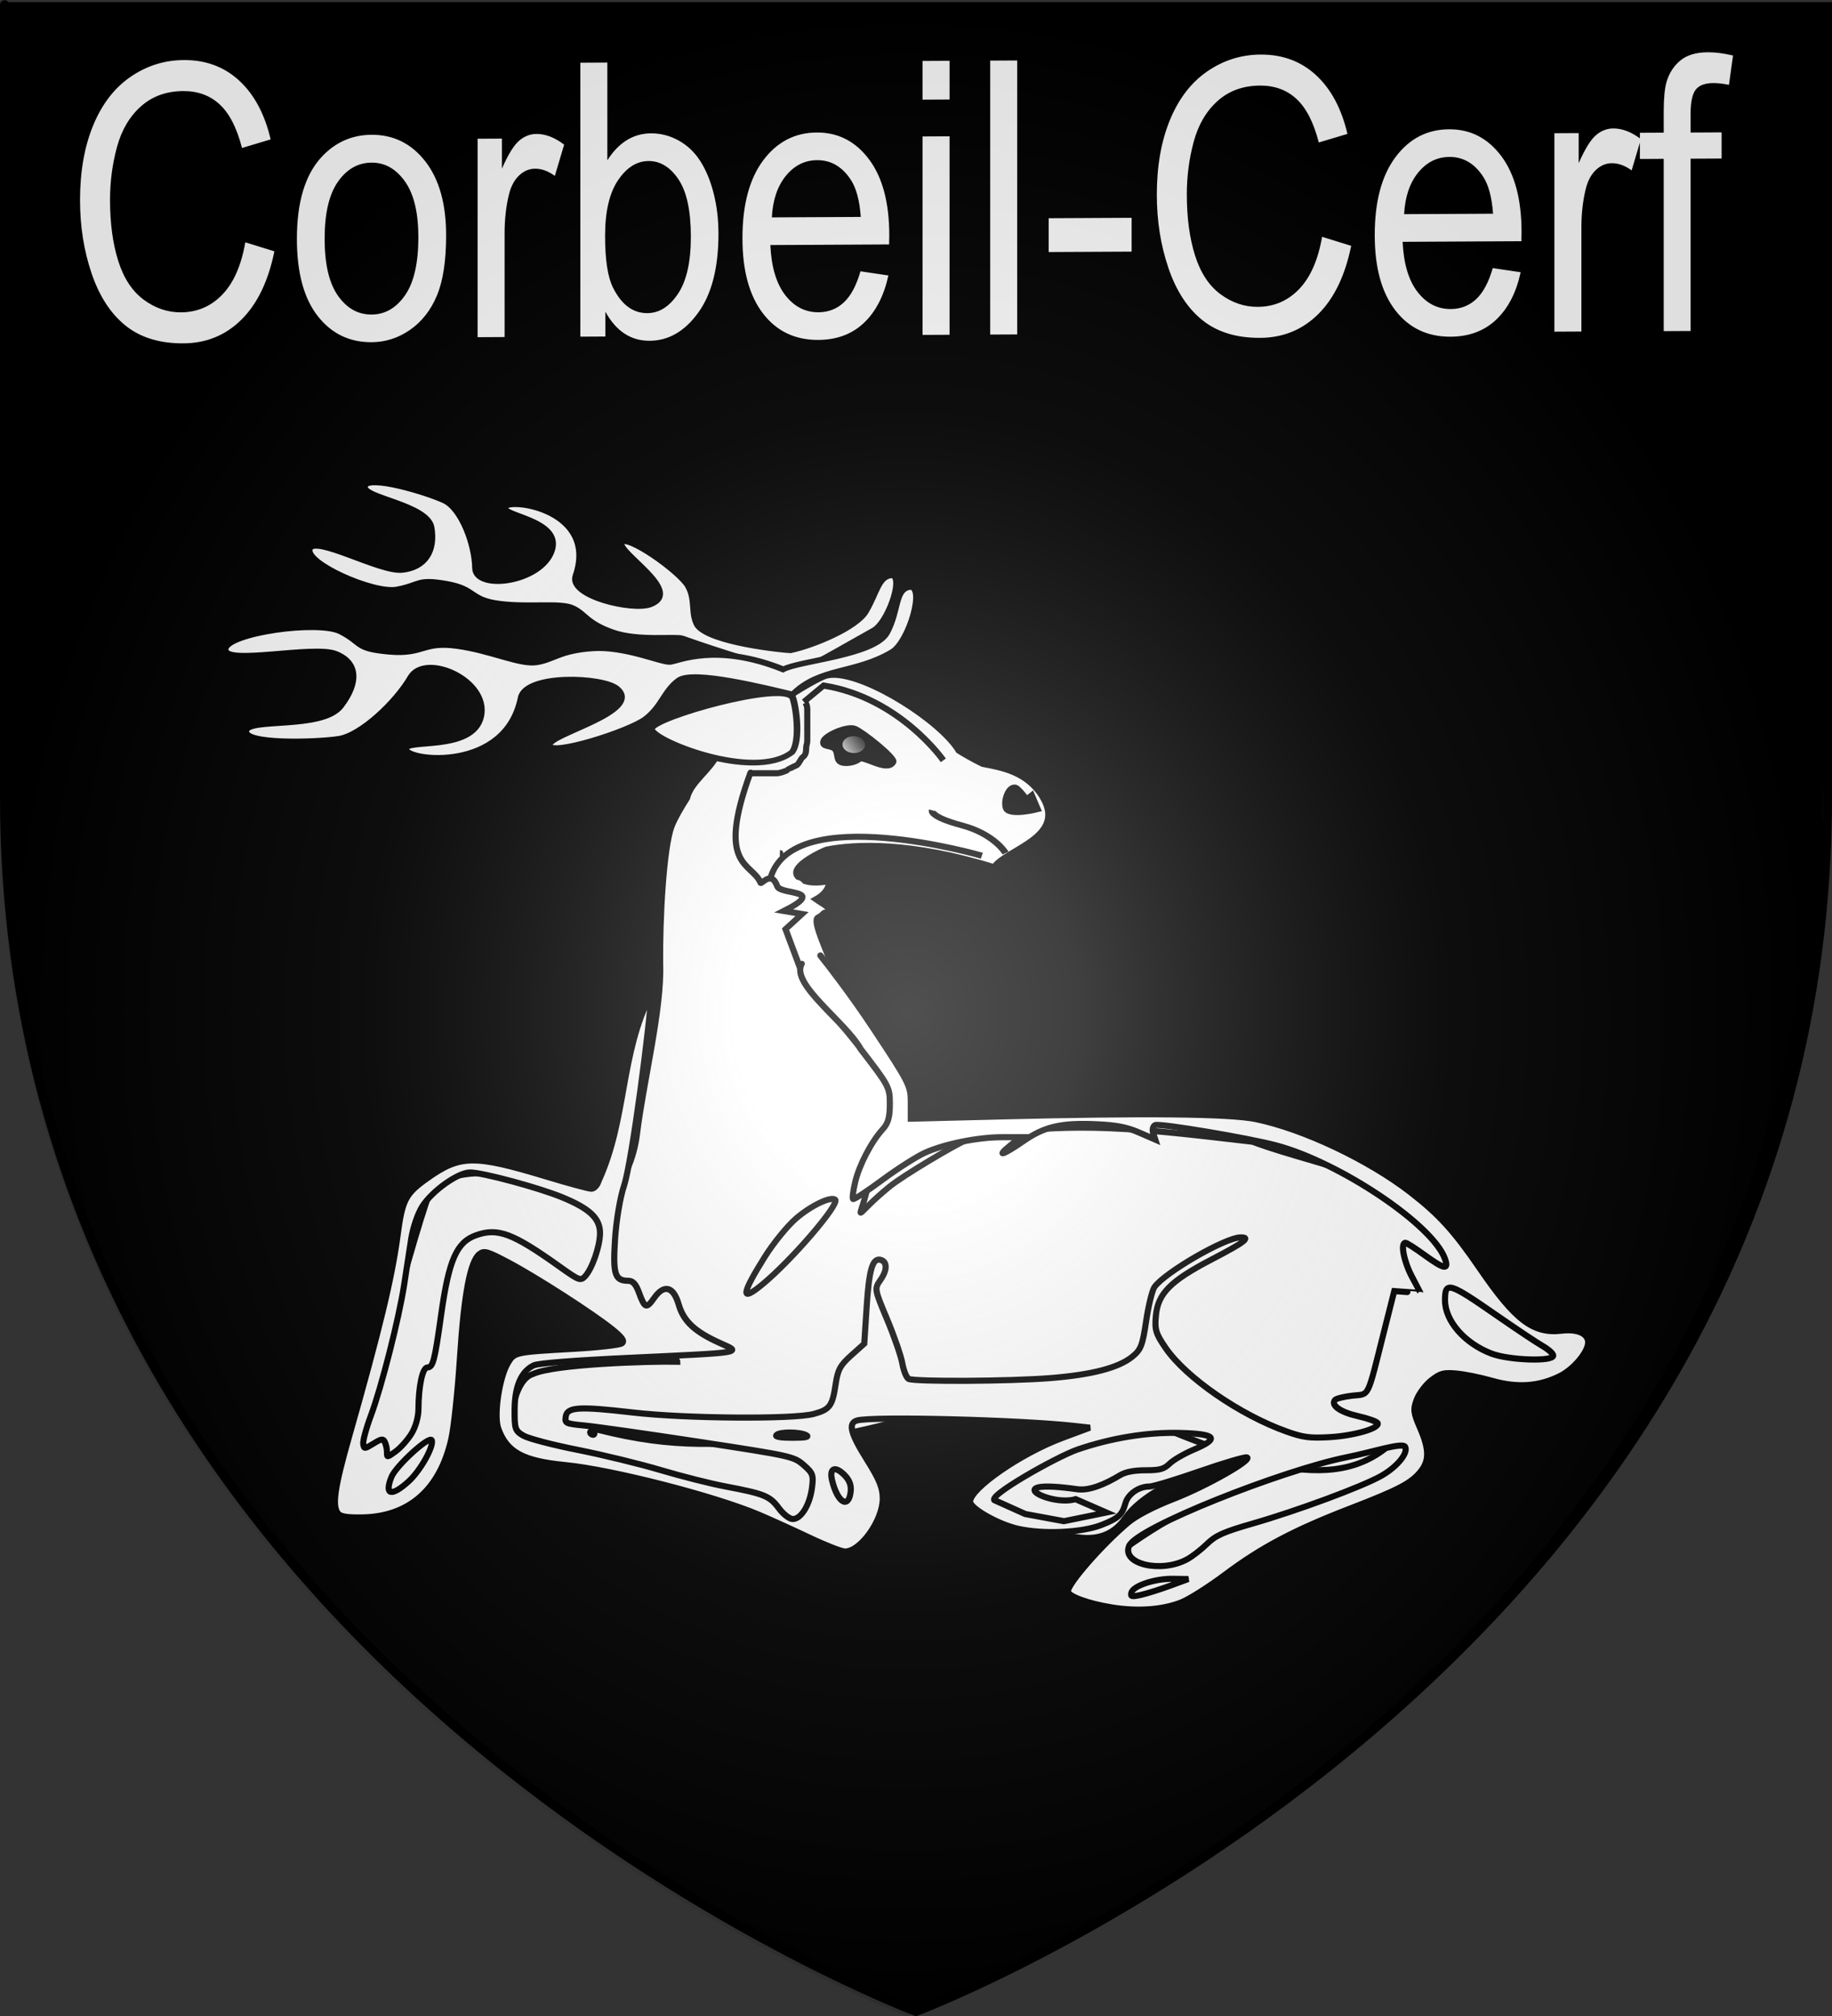 <?xml version="1.0" encoding="UTF-8" standalone="no"?>
<svg
   xmlns:dc="http://purl.org/dc/elements/1.1/"
   xmlns:cc="http://creativecommons.org/ns#"
   xmlns:rdf="http://www.w3.org/1999/02/22-rdf-syntax-ns#"
   xmlns:svg="http://www.w3.org/2000/svg"
   xmlns="http://www.w3.org/2000/svg"
   xmlns:xlink="http://www.w3.org/1999/xlink"
   xmlns:sodipodi="http://sodipodi.sourceforge.net/DTD/sodipodi-0.dtd"
   xmlns:inkscape="http://www.inkscape.org/namespaces/inkscape"
   height="660"
   width="600"
   version="1.0"
   id="svg2"
   sodipodi:version="0.32"
   inkscape:version="0.46"
   sodipodi:docname="Blason_corbeil_cerf.svg"
   sodipodi:docbase="D:\Mes documents\Renaud-Notre Lapin"
   inkscape:export-filename="/Users/olivier/Desktop/Blason Rouge/Blason_Vide_3D.png"
   inkscape:export-xdpi="144"
   inkscape:export-ydpi="144"
   inkscape:output_extension="org.inkscape.output.svg.inkscape">
  <rect width="100%" height="100%" fill="#333333" stroke="none"/>
  <sodipodi:namedview
     inkscape:window-height="712"
     inkscape:window-width="1024"
     inkscape:pageshadow="2"
     inkscape:pageopacity="0.0"
     guidetolerance="10.0"
     gridtolerance="10.0"
     objecttolerance="10.0"
     borderopacity="1.0"
     bordercolor="#666666"
     pagecolor="#ffffff"
     id="base"
     showgrid="false"
     height="660px"
     inkscape:zoom="0.76818149"
     inkscape:cx="300"
     inkscape:cy="329.99986"
     inkscape:window-x="0"
     inkscape:window-y="22"
     inkscape:current-layer="layer4"
     showguides="true"
     inkscape:guide-bbox="true" />
  <desc
     id="desc4">Flag of Canton of Valais (Wallis)</desc>
  <defs
     id="defs6">
    <linearGradient
       id="linearGradient1449">
      <stop
         id="stop1451"
         offset="0"
         style="stop-color:#ffffff;stop-opacity:1;" />
      <stop
         id="stop1453"
         offset="1"
         style="stop-color:#c8c8c8;stop-opacity:0;" />
    </linearGradient>
    <inkscape:perspective
       sodipodi:type="inkscape:persp3d"
       inkscape:vp_x="0 : 330 : 1"
       inkscape:vp_y="0 : 1000 : 0"
       inkscape:vp_z="600 : 330 : 1"
       inkscape:persp3d-origin="300 : 220 : 1"
       id="perspective35" />
    <linearGradient
       id="linearGradient2893">
      <stop
         style="stop-color:white;stop-opacity:0.314;"
         offset="0"
         id="stop2895" />
      <stop
         id="stop2897"
         offset="0.19"
         style="stop-color:white;stop-opacity:0.251;" />
      <stop
         style="stop-color:#6b6b6b;stop-opacity:0.125;"
         offset="0.6"
         id="stop2901" />
      <stop
         style="stop-color:black;stop-opacity:0.125;"
         offset="1"
         id="stop2899" />
    </linearGradient>
    <linearGradient
       id="linearGradient2885">
      <stop
         id="stop2887"
         offset="0"
         style="stop-color:white;stop-opacity:1;" />
      <stop
         style="stop-color:white;stop-opacity:1;"
         offset="0.229"
         id="stop2891" />
      <stop
         id="stop2889"
         offset="1"
         style="stop-color:black;stop-opacity:1;" />
    </linearGradient>
    <linearGradient
       id="linearGradient2955">
      <stop
         id="stop2867"
         offset="0"
         style="stop-color:#fd0000;stop-opacity:1;" />
      <stop
         style="stop-color:#e77275;stop-opacity:0.659;"
         offset="0.5"
         id="stop2873" />
      <stop
         style="stop-color:black;stop-opacity:0.323;"
         offset="1"
         id="stop2959" />
    </linearGradient>
    <radialGradient
       inkscape:collect="always"
       xlink:href="#linearGradient2955"
       id="radialGradient2961"
       cx="225.524"
       cy="218.901"
       fx="225.524"
       fy="218.901"
       r="300"
       gradientTransform="matrix(-4.167939e-4,2.183,-1.884,-3.599562e-4,615.597,-289.121)"
       gradientUnits="userSpaceOnUse" />
    <polygon
       id="star"
       transform="scale(53,53)"
       points="0,-1 0.588,0.809 -0.951,-0.309 0.951,-0.309 -0.588,0.809 0,-1 " />
    <clipPath
       id="clip">
      <path
         d="M 0,-200 L 0,600 L 300,600 L 300,-200 L 0,-200 z "
         id="path10" />
    </clipPath>
    <radialGradient
       inkscape:collect="always"
       xlink:href="#linearGradient2955"
       id="radialGradient1911"
       gradientUnits="userSpaceOnUse"
       gradientTransform="matrix(-4.167939e-4,2.183,-1.884,-3.599562e-4,615.597,-289.121)"
       cx="225.524"
       cy="218.901"
       fx="225.524"
       fy="218.901"
       r="300" />
    <radialGradient
       inkscape:collect="always"
       xlink:href="#linearGradient2955"
       id="radialGradient2865"
       gradientUnits="userSpaceOnUse"
       gradientTransform="matrix(0,1.749,-1.593,-1.049767e-7,551.788,-191.29)"
       cx="225.524"
       cy="218.901"
       fx="225.524"
       fy="218.901"
       r="300" />
    <radialGradient
       inkscape:collect="always"
       xlink:href="#linearGradient2955"
       id="radialGradient2871"
       gradientUnits="userSpaceOnUse"
       gradientTransform="matrix(0,1.386,-1.323,-5.741131e-8,-158.082,-109.541)"
       cx="225.524"
       cy="218.901"
       fx="225.524"
       fy="218.901"
       r="300" />
    <inkscape:perspective
       sodipodi:type="inkscape:persp3d"
       inkscape:vp_x="0 : 126 : 1"
       inkscape:vp_y="0 : 1000 : 0"
       inkscape:vp_z="302 : 126 : 1"
       inkscape:persp3d-origin="151 : 84 : 1"
       id="perspective3880" />
    <inkscape:perspective
       sodipodi:type="inkscape:persp3d"
       inkscape:vp_x="0 : 126 : 1"
       inkscape:vp_y="0 : 1000 : 0"
       inkscape:vp_z="302 : 126 : 1"
       inkscape:persp3d-origin="151 : 84 : 1"
       id="perspective29" />
    <radialGradient
       gradientTransform="matrix(1.353,0,0,1.349,-1039.715,-1146.093)"
       gradientUnits="userSpaceOnUse"
       xlink:href="#linearGradient2893"
       id="radialGradient4690"
       fy="226.331"
       fx="221.445"
       r="300"
       cy="226.331"
       cx="221.445" />
    <radialGradient
       gradientTransform="matrix(0,1.386,-1.323,-5.741131e-8,-158.082,-109.541)"
       gradientUnits="userSpaceOnUse"
       xlink:href="#linearGradient2955"
       id="radialGradient4688"
       fy="218.901"
       fx="225.524"
       r="300"
       cy="218.901"
       cx="225.524" />
    <radialGradient
       gradientTransform="matrix(0,1.749,-1.593,-1.049767e-7,551.788,-191.29)"
       gradientUnits="userSpaceOnUse"
       xlink:href="#linearGradient2955"
       id="radialGradient4686"
       fy="218.901"
       fx="225.524"
       r="300"
       cy="218.901"
       cx="225.524" />
    <radialGradient
       gradientTransform="matrix(-4.167939e-4,2.183,-1.884,-3.599562e-4,615.597,-289.121)"
       gradientUnits="userSpaceOnUse"
       xlink:href="#linearGradient2955"
       id="radialGradient4684"
       fy="218.901"
       fx="225.524"
       r="300"
       cy="218.901"
       cx="225.524" />
    <clipPath
       id="clipPath4680">
      <path
         id="path4682"
         d="M 0,-200 L 0,600 L 300,600 L 300,-200 L 0,-200 z" />
    </clipPath>
    <polygon
       id="polygon4678"
       transform="scale(53,53)"
       points="0,-1 0.588,0.809 -0.951,-0.309 0.951,-0.309 -0.588,0.809 0,-1 " />
    <radialGradient
       gradientTransform="matrix(-4.167939e-4,2.183,-1.884,-3.599562e-4,615.597,-289.121)"
       gradientUnits="userSpaceOnUse"
       xlink:href="#linearGradient2955"
       id="radialGradient4676"
       fy="218.901"
       fx="225.524"
       r="300"
       cy="218.901"
       cx="225.524" />
    <linearGradient
       id="linearGradient4668">
      <stop
         offset="0"
         style="stop-color:#fd0000;stop-opacity:1"
         id="stop4670" />
      <stop
         offset="0.5"
         style="stop-color:#e77275;stop-opacity:0.659"
         id="stop4672" />
      <stop
         offset="1"
         style="stop-color:#000000;stop-opacity:0.323"
         id="stop4674" />
    </linearGradient>
    <linearGradient
       id="linearGradient4660">
      <stop
         offset="0"
         style="stop-color:#ffffff;stop-opacity:1"
         id="stop4662" />
      <stop
         offset="0.229"
         style="stop-color:#ffffff;stop-opacity:1"
         id="stop4664" />
      <stop
         offset="1"
         style="stop-color:#000000;stop-opacity:1"
         id="stop4666" />
    </linearGradient>
    <linearGradient
       id="linearGradient4650">
      <stop
         offset="0"
         style="stop-color:#ffffff;stop-opacity:0.314"
         id="stop4652" />
      <stop
         offset="0.19"
         style="stop-color:#ffffff;stop-opacity:0.251"
         id="stop4654" />
      <stop
         offset="0.6"
         style="stop-color:#6b6b6b;stop-opacity:0.125"
         id="stop4656" />
      <stop
         offset="1"
         style="stop-color:#000000;stop-opacity:0.125"
         id="stop4658" />
    </linearGradient>
    <inkscape:perspective
       id="perspective451"
       inkscape:persp3d-origin="691.5553 : 439.72172 : 1"
       inkscape:vp_z="1383.1106 : 659.58258 : 1"
       inkscape:vp_y="0 : 1000 : 0"
       inkscape:vp_x="0 : 659.58258 : 1"
       sodipodi:type="inkscape:persp3d" />
    <inkscape:perspective
       sodipodi:type="inkscape:persp3d"
       inkscape:vp_x="0 : 126 : 1"
       inkscape:vp_y="0 : 1000 : 0"
       inkscape:vp_z="302 : 126 : 1"
       inkscape:persp3d-origin="151 : 84 : 1"
       id="perspective4935" />
    <inkscape:perspective
       sodipodi:type="inkscape:persp3d"
       inkscape:vp_x="0 : 126 : 1"
       inkscape:vp_y="0 : 1000 : 0"
       inkscape:vp_z="302 : 126 : 1"
       inkscape:persp3d-origin="151 : 84 : 1"
       id="perspective4933" />
    <radialGradient
       gradientTransform="matrix(1.353,0,0,1.349,-1039.715,-1146.093)"
       gradientUnits="userSpaceOnUse"
       xlink:href="#linearGradient2893"
       id="radialGradient4931"
       fy="226.331"
       fx="221.445"
       r="300"
       cy="226.331"
       cx="221.445" />
    <radialGradient
       gradientTransform="matrix(0,1.386,-1.323,-5.741131e-8,-158.082,-109.541)"
       gradientUnits="userSpaceOnUse"
       xlink:href="#linearGradient2955"
       id="radialGradient4929"
       fy="218.901"
       fx="225.524"
       r="300"
       cy="218.901"
       cx="225.524" />
    <radialGradient
       gradientTransform="matrix(0,1.749,-1.593,-1.049767e-7,551.788,-191.29)"
       gradientUnits="userSpaceOnUse"
       xlink:href="#linearGradient2955"
       id="radialGradient4927"
       fy="218.901"
       fx="225.524"
       r="300"
       cy="218.901"
       cx="225.524" />
    <radialGradient
       gradientTransform="matrix(-4.167939e-4,2.183,-1.884,-3.599562e-4,615.597,-289.121)"
       gradientUnits="userSpaceOnUse"
       xlink:href="#linearGradient2955"
       id="radialGradient4925"
       fy="218.901"
       fx="225.524"
       r="300"
       cy="218.901"
       cx="225.524" />
    <clipPath
       id="clipPath4921">
      <path
         id="path4923"
         d="M 0,-200 L 0,600 L 300,600 L 300,-200 L 0,-200 z" />
    </clipPath>
    <polygon
       id="polygon4919"
       transform="scale(53,53)"
       points="0,-1 0.588,0.809 -0.951,-0.309 0.951,-0.309 -0.588,0.809 0,-1 " />
    <radialGradient
       gradientTransform="matrix(-4.167939e-4,2.183,-1.884,-3.599562e-4,615.597,-289.121)"
       gradientUnits="userSpaceOnUse"
       xlink:href="#linearGradient2955"
       id="radialGradient4917"
       fy="218.901"
       fx="225.524"
       r="300"
       cy="218.901"
       cx="225.524" />
    <linearGradient
       id="linearGradient4909">
      <stop
         offset="0"
         style="stop-color:#fd0000;stop-opacity:1"
         id="stop4911" />
      <stop
         offset="0.5"
         style="stop-color:#e77275;stop-opacity:0.659"
         id="stop4913" />
      <stop
         offset="1"
         style="stop-color:#000000;stop-opacity:0.323"
         id="stop4915" />
    </linearGradient>
    <linearGradient
       id="linearGradient4901">
      <stop
         offset="0"
         style="stop-color:#ffffff;stop-opacity:1"
         id="stop4903" />
      <stop
         offset="0.229"
         style="stop-color:#ffffff;stop-opacity:1"
         id="stop4905" />
      <stop
         offset="1"
         style="stop-color:#000000;stop-opacity:1"
         id="stop4907" />
    </linearGradient>
    <linearGradient
       id="linearGradient4891">
      <stop
         offset="0"
         style="stop-color:#ffffff;stop-opacity:0.314"
         id="stop4893" />
      <stop
         offset="0.19"
         style="stop-color:#ffffff;stop-opacity:0.251"
         id="stop4895" />
      <stop
         offset="0.6"
         style="stop-color:#6b6b6b;stop-opacity:0.125"
         id="stop4897" />
      <stop
         offset="1"
         style="stop-color:#000000;stop-opacity:0.125"
         id="stop4899" />
    </linearGradient>
    <inkscape:perspective
       id="perspective4889"
       inkscape:persp3d-origin="691.5553 : 439.72172 : 1"
       inkscape:vp_z="1383.1106 : 659.58258 : 1"
       inkscape:vp_y="0 : 1000 : 0"
       inkscape:vp_x="0 : 659.58258 : 1"
       sodipodi:type="inkscape:persp3d" />
    <inkscape:perspective
       sodipodi:type="inkscape:persp3d"
       inkscape:vp_x="0 : 126 : 1"
       inkscape:vp_y="0 : 1000 : 0"
       inkscape:vp_z="302 : 126 : 1"
       inkscape:persp3d-origin="151 : 84 : 1"
       id="perspective5181" />
    <inkscape:perspective
       sodipodi:type="inkscape:persp3d"
       inkscape:vp_x="0 : 126 : 1"
       inkscape:vp_y="0 : 1000 : 0"
       inkscape:vp_z="302 : 126 : 1"
       inkscape:persp3d-origin="151 : 84 : 1"
       id="perspective5179" />
    <radialGradient
       gradientTransform="matrix(1.353,0,0,1.349,-1039.715,-1146.093)"
       gradientUnits="userSpaceOnUse"
       xlink:href="#linearGradient2893"
       id="radialGradient5177"
       fy="226.331"
       fx="221.445"
       r="300"
       cy="226.331"
       cx="221.445" />
    <radialGradient
       gradientTransform="matrix(0,1.386,-1.323,-5.741131e-8,-158.082,-109.541)"
       gradientUnits="userSpaceOnUse"
       xlink:href="#linearGradient2955"
       id="radialGradient5175"
       fy="218.901"
       fx="225.524"
       r="300"
       cy="218.901"
       cx="225.524" />
    <radialGradient
       gradientTransform="matrix(0,1.749,-1.593,-1.049767e-7,551.788,-191.29)"
       gradientUnits="userSpaceOnUse"
       xlink:href="#linearGradient2955"
       id="radialGradient5173"
       fy="218.901"
       fx="225.524"
       r="300"
       cy="218.901"
       cx="225.524" />
    <radialGradient
       gradientTransform="matrix(-4.167939e-4,2.183,-1.884,-3.599562e-4,615.597,-289.121)"
       gradientUnits="userSpaceOnUse"
       xlink:href="#linearGradient2955"
       id="radialGradient5171"
       fy="218.901"
       fx="225.524"
       r="300"
       cy="218.901"
       cx="225.524" />
    <clipPath
       id="clipPath5167">
      <path
         id="path5169"
         d="M 0,-200 L 0,600 L 300,600 L 300,-200 L 0,-200 z" />
    </clipPath>
    <polygon
       id="polygon5165"
       transform="scale(53,53)"
       points="0,-1 0.588,0.809 -0.951,-0.309 0.951,-0.309 -0.588,0.809 0,-1 " />
    <radialGradient
       gradientTransform="matrix(-4.167939e-4,2.183,-1.884,-3.599562e-4,615.597,-289.121)"
       gradientUnits="userSpaceOnUse"
       xlink:href="#linearGradient2955"
       id="radialGradient5163"
       fy="218.901"
       fx="225.524"
       r="300"
       cy="218.901"
       cx="225.524" />
    <linearGradient
       id="linearGradient5155">
      <stop
         offset="0"
         style="stop-color:#fd0000;stop-opacity:1"
         id="stop5157" />
      <stop
         offset="0.5"
         style="stop-color:#e77275;stop-opacity:0.659"
         id="stop5159" />
      <stop
         offset="1"
         style="stop-color:#000000;stop-opacity:0.323"
         id="stop5161" />
    </linearGradient>
    <linearGradient
       id="linearGradient5147">
      <stop
         offset="0"
         style="stop-color:#ffffff;stop-opacity:1"
         id="stop5149" />
      <stop
         offset="0.229"
         style="stop-color:#ffffff;stop-opacity:1"
         id="stop5151" />
      <stop
         offset="1"
         style="stop-color:#000000;stop-opacity:1"
         id="stop5153" />
    </linearGradient>
    <linearGradient
       id="linearGradient5137">
      <stop
         offset="0"
         style="stop-color:#ffffff;stop-opacity:0.314"
         id="stop5139" />
      <stop
         offset="0.19"
         style="stop-color:#ffffff;stop-opacity:0.251"
         id="stop5141" />
      <stop
         offset="0.6"
         style="stop-color:#6b6b6b;stop-opacity:0.125"
         id="stop5143" />
      <stop
         offset="1"
         style="stop-color:#000000;stop-opacity:0.125"
         id="stop5145" />
    </linearGradient>
    <inkscape:perspective
       id="perspective5135"
       inkscape:persp3d-origin="691.5553 : 439.72172 : 1"
       inkscape:vp_z="1383.1106 : 659.58258 : 1"
       inkscape:vp_y="0 : 1000 : 0"
       inkscape:vp_x="0 : 659.58258 : 1"
       sodipodi:type="inkscape:persp3d" />
    <inkscape:perspective
       sodipodi:type="inkscape:persp3d"
       inkscape:vp_x="0 : 126 : 1"
       inkscape:vp_y="0 : 1000 : 0"
       inkscape:vp_z="302 : 126 : 1"
       inkscape:persp3d-origin="151 : 84 : 1"
       id="perspective5425" />
    <inkscape:perspective
       sodipodi:type="inkscape:persp3d"
       inkscape:vp_x="0 : 126 : 1"
       inkscape:vp_y="0 : 1000 : 0"
       inkscape:vp_z="302 : 126 : 1"
       inkscape:persp3d-origin="151 : 84 : 1"
       id="perspective5423" />
    <radialGradient
       gradientTransform="matrix(1.353,0,0,1.349,-1039.715,-1146.093)"
       gradientUnits="userSpaceOnUse"
       xlink:href="#linearGradient2893"
       id="radialGradient5421"
       fy="226.331"
       fx="221.445"
       r="300"
       cy="226.331"
       cx="221.445" />
    <radialGradient
       gradientTransform="matrix(0,1.386,-1.323,-5.741131e-8,-158.082,-109.541)"
       gradientUnits="userSpaceOnUse"
       xlink:href="#linearGradient2955"
       id="radialGradient5419"
       fy="218.901"
       fx="225.524"
       r="300"
       cy="218.901"
       cx="225.524" />
    <radialGradient
       gradientTransform="matrix(0,1.749,-1.593,-1.049767e-7,551.788,-191.29)"
       gradientUnits="userSpaceOnUse"
       xlink:href="#linearGradient2955"
       id="radialGradient5417"
       fy="218.901"
       fx="225.524"
       r="300"
       cy="218.901"
       cx="225.524" />
    <radialGradient
       gradientTransform="matrix(-4.167939e-4,2.183,-1.884,-3.599562e-4,615.597,-289.121)"
       gradientUnits="userSpaceOnUse"
       xlink:href="#linearGradient2955"
       id="radialGradient5415"
       fy="218.901"
       fx="225.524"
       r="300"
       cy="218.901"
       cx="225.524" />
    <clipPath
       id="clipPath5411">
      <path
         id="path5413"
         d="M 0,-200 L 0,600 L 300,600 L 300,-200 L 0,-200 z" />
    </clipPath>
    <polygon
       id="polygon5409"
       transform="scale(53,53)"
       points="0,-1 0.588,0.809 -0.951,-0.309 0.951,-0.309 -0.588,0.809 0,-1 " />
    <radialGradient
       gradientTransform="matrix(-4.167939e-4,2.183,-1.884,-3.599562e-4,615.597,-289.121)"
       gradientUnits="userSpaceOnUse"
       xlink:href="#linearGradient2955"
       id="radialGradient5407"
       fy="218.901"
       fx="225.524"
       r="300"
       cy="218.901"
       cx="225.524" />
    <linearGradient
       id="linearGradient5399">
      <stop
         offset="0"
         style="stop-color:#fd0000;stop-opacity:1"
         id="stop5401" />
      <stop
         offset="0.5"
         style="stop-color:#e77275;stop-opacity:0.659"
         id="stop5403" />
      <stop
         offset="1"
         style="stop-color:#000000;stop-opacity:0.323"
         id="stop5405" />
    </linearGradient>
    <linearGradient
       id="linearGradient5391">
      <stop
         offset="0"
         style="stop-color:#ffffff;stop-opacity:1"
         id="stop5393" />
      <stop
         offset="0.229"
         style="stop-color:#ffffff;stop-opacity:1"
         id="stop5395" />
      <stop
         offset="1"
         style="stop-color:#000000;stop-opacity:1"
         id="stop5397" />
    </linearGradient>
    <linearGradient
       id="linearGradient5381">
      <stop
         offset="0"
         style="stop-color:#ffffff;stop-opacity:0.314"
         id="stop5383" />
      <stop
         offset="0.19"
         style="stop-color:#ffffff;stop-opacity:0.251"
         id="stop5385" />
      <stop
         offset="0.6"
         style="stop-color:#6b6b6b;stop-opacity:0.125"
         id="stop5387" />
      <stop
         offset="1"
         style="stop-color:#000000;stop-opacity:0.125"
         id="stop5389" />
    </linearGradient>
    <inkscape:perspective
       id="perspective5379"
       inkscape:persp3d-origin="691.5553 : 439.72172 : 1"
       inkscape:vp_z="1383.1106 : 659.58258 : 1"
       inkscape:vp_y="0 : 1000 : 0"
       inkscape:vp_x="0 : 659.58258 : 1"
       sodipodi:type="inkscape:persp3d" />
    <inkscape:perspective
       sodipodi:type="inkscape:persp3d"
       inkscape:vp_x="0 : 126 : 1"
       inkscape:vp_y="0 : 1000 : 0"
       inkscape:vp_z="302 : 126 : 1"
       inkscape:persp3d-origin="151 : 84 : 1"
       id="perspective5721" />
    <inkscape:perspective
       sodipodi:type="inkscape:persp3d"
       inkscape:vp_x="0 : 126 : 1"
       inkscape:vp_y="0 : 1000 : 0"
       inkscape:vp_z="302 : 126 : 1"
       inkscape:persp3d-origin="151 : 84 : 1"
       id="perspective5719" />
    <radialGradient
       gradientTransform="matrix(1.353,0,0,1.349,-1039.715,-1146.093)"
       gradientUnits="userSpaceOnUse"
       xlink:href="#linearGradient2893"
       id="radialGradient5717"
       fy="226.331"
       fx="221.445"
       r="300"
       cy="226.331"
       cx="221.445" />
    <radialGradient
       gradientTransform="matrix(0,1.386,-1.323,-5.741131e-8,-158.082,-109.541)"
       gradientUnits="userSpaceOnUse"
       xlink:href="#linearGradient2955"
       id="radialGradient5715"
       fy="218.901"
       fx="225.524"
       r="300"
       cy="218.901"
       cx="225.524" />
    <radialGradient
       gradientTransform="matrix(0,1.749,-1.593,-1.049767e-7,551.788,-191.29)"
       gradientUnits="userSpaceOnUse"
       xlink:href="#linearGradient2955"
       id="radialGradient5713"
       fy="218.901"
       fx="225.524"
       r="300"
       cy="218.901"
       cx="225.524" />
    <radialGradient
       gradientTransform="matrix(-4.167939e-4,2.183,-1.884,-3.599562e-4,615.597,-289.121)"
       gradientUnits="userSpaceOnUse"
       xlink:href="#linearGradient2955"
       id="radialGradient5711"
       fy="218.901"
       fx="225.524"
       r="300"
       cy="218.901"
       cx="225.524" />
    <clipPath
       id="clipPath5707">
      <path
         id="path5709"
         d="M 0,-200 L 0,600 L 300,600 L 300,-200 L 0,-200 z" />
    </clipPath>
    <polygon
       id="polygon5705"
       transform="scale(53,53)"
       points="0,-1 0.588,0.809 -0.951,-0.309 0.951,-0.309 -0.588,0.809 0,-1 " />
    <radialGradient
       gradientTransform="matrix(-4.167939e-4,2.183,-1.884,-3.599562e-4,615.597,-289.121)"
       gradientUnits="userSpaceOnUse"
       xlink:href="#linearGradient2955"
       id="radialGradient5703"
       fy="218.901"
       fx="225.524"
       r="300"
       cy="218.901"
       cx="225.524" />
    <linearGradient
       id="linearGradient5695">
      <stop
         offset="0"
         style="stop-color:#fd0000;stop-opacity:1"
         id="stop5697" />
      <stop
         offset="0.5"
         style="stop-color:#e77275;stop-opacity:0.659"
         id="stop5699" />
      <stop
         offset="1"
         style="stop-color:#000000;stop-opacity:0.323"
         id="stop5701" />
    </linearGradient>
    <linearGradient
       id="linearGradient5687">
      <stop
         offset="0"
         style="stop-color:#ffffff;stop-opacity:1"
         id="stop5689" />
      <stop
         offset="0.229"
         style="stop-color:#ffffff;stop-opacity:1"
         id="stop5691" />
      <stop
         offset="1"
         style="stop-color:#000000;stop-opacity:1"
         id="stop5693" />
    </linearGradient>
    <linearGradient
       id="linearGradient5677">
      <stop
         offset="0"
         style="stop-color:#ffffff;stop-opacity:0.314"
         id="stop5679" />
      <stop
         offset="0.19"
         style="stop-color:#ffffff;stop-opacity:0.251"
         id="stop5681" />
      <stop
         offset="0.6"
         style="stop-color:#6b6b6b;stop-opacity:0.125"
         id="stop5683" />
      <stop
         offset="1"
         style="stop-color:#000000;stop-opacity:0.125"
         id="stop5685" />
    </linearGradient>
    <inkscape:perspective
       id="perspective5675"
       inkscape:persp3d-origin="691.5553 : 439.72172 : 1"
       inkscape:vp_z="1383.1106 : 659.58258 : 1"
       inkscape:vp_y="0 : 1000 : 0"
       inkscape:vp_x="0 : 659.58258 : 1"
       sodipodi:type="inkscape:persp3d" />
    <inkscape:perspective
       sodipodi:type="inkscape:persp3d"
       inkscape:vp_x="0 : 126 : 1"
       inkscape:vp_y="0 : 1000 : 0"
       inkscape:vp_z="302 : 126 : 1"
       inkscape:persp3d-origin="151 : 84 : 1"
       id="perspective5981" />
    <inkscape:perspective
       sodipodi:type="inkscape:persp3d"
       inkscape:vp_x="0 : 126 : 1"
       inkscape:vp_y="0 : 1000 : 0"
       inkscape:vp_z="302 : 126 : 1"
       inkscape:persp3d-origin="151 : 84 : 1"
       id="perspective5979" />
    <radialGradient
       gradientTransform="matrix(1.353,0,0,1.349,-1039.715,-1146.093)"
       gradientUnits="userSpaceOnUse"
       xlink:href="#linearGradient2893"
       id="radialGradient5977"
       fy="226.331"
       fx="221.445"
       r="300"
       cy="226.331"
       cx="221.445" />
    <radialGradient
       gradientTransform="matrix(0,1.386,-1.323,-5.741131e-8,-158.082,-109.541)"
       gradientUnits="userSpaceOnUse"
       xlink:href="#linearGradient2955"
       id="radialGradient5975"
       fy="218.901"
       fx="225.524"
       r="300"
       cy="218.901"
       cx="225.524" />
    <radialGradient
       gradientTransform="matrix(0,1.749,-1.593,-1.049767e-7,551.788,-191.29)"
       gradientUnits="userSpaceOnUse"
       xlink:href="#linearGradient2955"
       id="radialGradient5973"
       fy="218.901"
       fx="225.524"
       r="300"
       cy="218.901"
       cx="225.524" />
    <radialGradient
       gradientTransform="matrix(-4.167939e-4,2.183,-1.884,-3.599562e-4,615.597,-289.121)"
       gradientUnits="userSpaceOnUse"
       xlink:href="#linearGradient2955"
       id="radialGradient5971"
       fy="218.901"
       fx="225.524"
       r="300"
       cy="218.901"
       cx="225.524" />
    <clipPath
       id="clipPath5967">
      <path
         id="path5969"
         d="M 0,-200 L 0,600 L 300,600 L 300,-200 L 0,-200 z" />
    </clipPath>
    <polygon
       id="polygon5965"
       transform="scale(53,53)"
       points="0,-1 0.588,0.809 -0.951,-0.309 0.951,-0.309 -0.588,0.809 0,-1 " />
    <radialGradient
       gradientTransform="matrix(-4.167939e-4,2.183,-1.884,-3.599562e-4,615.597,-289.121)"
       gradientUnits="userSpaceOnUse"
       xlink:href="#linearGradient2955"
       id="radialGradient5963"
       fy="218.901"
       fx="225.524"
       r="300"
       cy="218.901"
       cx="225.524" />
    <linearGradient
       id="linearGradient5955">
      <stop
         offset="0"
         style="stop-color:#fd0000;stop-opacity:1"
         id="stop5957" />
      <stop
         offset="0.5"
         style="stop-color:#e77275;stop-opacity:0.659"
         id="stop5959" />
      <stop
         offset="1"
         style="stop-color:#000000;stop-opacity:0.323"
         id="stop5961" />
    </linearGradient>
    <linearGradient
       id="linearGradient5947">
      <stop
         offset="0"
         style="stop-color:#ffffff;stop-opacity:1"
         id="stop5949" />
      <stop
         offset="0.229"
         style="stop-color:#ffffff;stop-opacity:1"
         id="stop5951" />
      <stop
         offset="1"
         style="stop-color:#000000;stop-opacity:1"
         id="stop5953" />
    </linearGradient>
    <linearGradient
       id="linearGradient5937">
      <stop
         offset="0"
         style="stop-color:#ffffff;stop-opacity:0.314"
         id="stop5939" />
      <stop
         offset="0.19"
         style="stop-color:#ffffff;stop-opacity:0.251"
         id="stop5941" />
      <stop
         offset="0.6"
         style="stop-color:#6b6b6b;stop-opacity:0.125"
         id="stop5943" />
      <stop
         offset="1"
         style="stop-color:#000000;stop-opacity:0.125"
         id="stop5945" />
    </linearGradient>
    <inkscape:perspective
       id="perspective5935"
       inkscape:persp3d-origin="691.5553 : 439.72172 : 1"
       inkscape:vp_z="1383.1106 : 659.58258 : 1"
       inkscape:vp_y="0 : 1000 : 0"
       inkscape:vp_x="0 : 659.58258 : 1"
       sodipodi:type="inkscape:persp3d" />
    <inkscape:perspective
       sodipodi:type="inkscape:persp3d"
       inkscape:vp_x="0 : 126 : 1"
       inkscape:vp_y="0 : 1000 : 0"
       inkscape:vp_z="302 : 126 : 1"
       inkscape:persp3d-origin="151 : 84 : 1"
       id="perspective6255" />
    <inkscape:perspective
       sodipodi:type="inkscape:persp3d"
       inkscape:vp_x="0 : 126 : 1"
       inkscape:vp_y="0 : 1000 : 0"
       inkscape:vp_z="302 : 126 : 1"
       inkscape:persp3d-origin="151 : 84 : 1"
       id="perspective6253" />
    <radialGradient
       gradientTransform="matrix(1.353,0,0,1.349,-1039.715,-1146.093)"
       gradientUnits="userSpaceOnUse"
       xlink:href="#linearGradient2893"
       id="radialGradient6251"
       fy="226.331"
       fx="221.445"
       r="300"
       cy="226.331"
       cx="221.445" />
    <radialGradient
       gradientTransform="matrix(0,1.386,-1.323,-5.741131e-8,-158.082,-109.541)"
       gradientUnits="userSpaceOnUse"
       xlink:href="#linearGradient2955"
       id="radialGradient6249"
       fy="218.901"
       fx="225.524"
       r="300"
       cy="218.901"
       cx="225.524" />
    <radialGradient
       gradientTransform="matrix(0,1.749,-1.593,-1.049767e-7,551.788,-191.29)"
       gradientUnits="userSpaceOnUse"
       xlink:href="#linearGradient2955"
       id="radialGradient6247"
       fy="218.901"
       fx="225.524"
       r="300"
       cy="218.901"
       cx="225.524" />
    <radialGradient
       gradientTransform="matrix(-4.167939e-4,2.183,-1.884,-3.599562e-4,615.597,-289.121)"
       gradientUnits="userSpaceOnUse"
       xlink:href="#linearGradient2955"
       id="radialGradient6245"
       fy="218.901"
       fx="225.524"
       r="300"
       cy="218.901"
       cx="225.524" />
    <clipPath
       id="clipPath6241">
      <path
         id="path6243"
         d="M 0,-200 L 0,600 L 300,600 L 300,-200 L 0,-200 z" />
    </clipPath>
    <polygon
       id="polygon6239"
       transform="scale(53,53)"
       points="0,-1 0.588,0.809 -0.951,-0.309 0.951,-0.309 -0.588,0.809 0,-1 " />
    <radialGradient
       gradientTransform="matrix(-4.167939e-4,2.183,-1.884,-3.599562e-4,615.597,-289.121)"
       gradientUnits="userSpaceOnUse"
       xlink:href="#linearGradient2955"
       id="radialGradient6237"
       fy="218.901"
       fx="225.524"
       r="300"
       cy="218.901"
       cx="225.524" />
    <linearGradient
       id="linearGradient6229">
      <stop
         offset="0"
         style="stop-color:#fd0000;stop-opacity:1"
         id="stop6231" />
      <stop
         offset="0.5"
         style="stop-color:#e77275;stop-opacity:0.659"
         id="stop6233" />
      <stop
         offset="1"
         style="stop-color:#000000;stop-opacity:0.323"
         id="stop6235" />
    </linearGradient>
    <linearGradient
       id="linearGradient6221">
      <stop
         offset="0"
         style="stop-color:#ffffff;stop-opacity:1"
         id="stop6223" />
      <stop
         offset="0.229"
         style="stop-color:#ffffff;stop-opacity:1"
         id="stop6225" />
      <stop
         offset="1"
         style="stop-color:#000000;stop-opacity:1"
         id="stop6227" />
    </linearGradient>
    <linearGradient
       id="linearGradient6211">
      <stop
         offset="0"
         style="stop-color:#ffffff;stop-opacity:0.314"
         id="stop6213" />
      <stop
         offset="0.19"
         style="stop-color:#ffffff;stop-opacity:0.251"
         id="stop6215" />
      <stop
         offset="0.6"
         style="stop-color:#6b6b6b;stop-opacity:0.125"
         id="stop6217" />
      <stop
         offset="1"
         style="stop-color:#000000;stop-opacity:0.125"
         id="stop6219" />
    </linearGradient>
    <inkscape:perspective
       id="perspective6209"
       inkscape:persp3d-origin="691.5553 : 439.72172 : 1"
       inkscape:vp_z="1383.1106 : 659.58258 : 1"
       inkscape:vp_y="0 : 1000 : 0"
       inkscape:vp_x="0 : 659.58258 : 1"
       sodipodi:type="inkscape:persp3d" />
    <radialGradient
       inkscape:collect="always"
       xlink:href="#linearGradient2893"
       id="radialGradient3887"
       cx="842.11"
       cy="317.621"
       fx="842.11"
       fy="317.621"
       r="296.913"
       gradientTransform="matrix(1,0,0,1.106,260.395,35.798)"
       gradientUnits="userSpaceOnUse" />
    <linearGradient
       inkscape:collect="always"
       xlink:href="#linearGradient1449"
       id="linearGradient2674"
       gradientUnits="userSpaceOnUse"
       gradientTransform="scale(1.135,0.881)"
       x1="-333.307"
       y1="134.687"
       x2="-338.947"
       y2="126.946" />
    <linearGradient
       inkscape:collect="always"
       xlink:href="#linearGradient1449"
       id="linearGradient3771"
       gradientUnits="userSpaceOnUse"
       gradientTransform="scale(1.135,0.881)"
       x1="-333.307"
       y1="134.687"
       x2="-338.947"
       y2="126.946" />
    <radialGradient
       inkscape:collect="always"
       xlink:href="#linearGradient2893"
       id="radialGradient3810"
       gradientUnits="userSpaceOnUse"
       gradientTransform="matrix(1,0,0,1.106,260.395,35.798)"
       cx="842.11"
       cy="317.621"
       fx="842.11"
       fy="317.621"
       r="296.913" />
  </defs>
  <g
     inkscape:groupmode="layer"
     id="layer3"
     inkscape:label="Fond écu"
     style="display:inline">
    <path
       style="opacity:1;fill:#000000;fill-opacity:1;fill-rule:nonzero;stroke:#000000;stroke-width:3.048;stroke-linecap:round;stroke-miterlimit:4;stroke-dasharray:none;stroke-dashoffset:0;stroke-opacity:1"
       d="M 289.816,651.875 C 258.221,638.036 222.038,617.159 189.945,594.251 C 88.969,522.173 26.667,429.375 9.062,324.831 C 3.948,294.46 3.877,291.972 3.877,143.321 L 3.877,4.242 L 300.118,4.242 L 596.359,4.242 L 595.995,148.787 C 595.608,302.536 595.765,297.231 590.722,326.355 C 580.875,383.221 557.853,436.677 522.235,485.38 C 499.899,515.921 467.17,549.694 434.296,576.125 C 398.858,604.617 345.411,637.055 307.598,653.02 L 299.875,656.281 L 289.816,651.875 z"
       id="path10173"
       sodipodi:nodetypes="csscccccsssccc" />
  </g>
  <g
     inkscape:groupmode="layer"
     id="layer4"
     inkscape:label="Meubles">
    <flowRoot
       xml:space="preserve"
       id="flowRoot6033"
       style="font-size:72px;font-style:normal;font-weight:bold;fill:#000000;fill-opacity:1;stroke:none;stroke-width:1px;stroke-linecap:butt;stroke-linejoin:miter;stroke-opacity:1;font-family:Bitstream Vera Sans"><flowRegion
         id="flowRegion6035"><rect
           id="rect6037"
           width="271.429"
           height="117.46"
           x="-57.143"
           y="-225.714"
           style="font-size:72px" /></flowRegion><flowPara
         id="flowPara6039" /></flowRoot>    <path
       transform="matrix(0.896,-4.5703772e-3,0,1.116,0,0)"
       style="font-size:112.268px;font-style:normal;font-weight:bold;fill:#ffffff;fill-opacity:1;stroke:none;stroke-width:1px;stroke-linecap:butt;stroke-linejoin:miter;stroke-opacity:1;font-family:Bitstream Vera Sans"
       d="M 89.663,71.451 L 100.298,74.137 C 98.069,82.871 94.058,89.532 88.265,94.118 C 82.473,98.704 75.392,100.998 67.023,100.998 C 58.362,100.998 51.318,99.234 45.891,95.708 C 40.464,92.181 36.334,87.074 33.502,80.386 C 30.67,73.698 29.254,66.517 29.254,58.842 C 29.254,50.474 30.852,43.174 34.05,36.943 C 37.248,30.712 41.798,25.979 47.7,22.745 C 53.602,19.511 60.098,17.893 67.188,17.893 C 75.228,17.893 81.989,19.94 87.47,24.033 C 92.952,28.126 96.771,33.882 98.927,41.301 L 88.457,43.768 C 86.593,37.92 83.889,33.663 80.344,30.995 C 76.799,28.327 72.341,26.993 66.969,26.993 C 60.792,26.993 55.63,28.473 51.482,31.433 C 47.334,34.394 44.42,38.368 42.739,43.356 C 41.058,48.345 40.217,53.489 40.217,58.788 C 40.217,65.622 41.213,71.588 43.205,76.686 C 45.197,81.784 48.294,85.594 52.497,88.115 C 56.699,90.637 61.249,91.898 66.146,91.898 C 72.103,91.898 77.146,90.18 81.276,86.745 C 85.406,83.31 88.201,78.212 89.663,71.451 L 89.663,71.451 z M 108.521,70.519 C 108.521,59.738 111.517,51.753 117.511,46.563 C 122.518,42.251 128.621,40.095 135.82,40.095 C 143.823,40.095 150.365,42.717 155.445,47.961 C 160.525,53.205 163.065,60.451 163.065,69.696 C 163.065,77.188 161.941,83.081 159.693,87.375 C 157.446,91.669 154.175,95.004 149.881,97.38 C 145.587,99.755 140.9,100.943 135.82,100.943 C 127.67,100.943 121.083,98.33 116.058,93.104 C 111.033,87.878 108.521,80.349 108.521,70.519 L 108.521,70.519 z M 118.662,70.519 C 118.662,77.974 120.288,83.556 123.541,87.266 C 126.793,90.975 130.886,92.83 135.82,92.83 C 140.717,92.83 144.792,90.966 148.045,87.238 C 151.297,83.511 152.923,77.828 152.923,70.19 C 152.923,62.99 151.288,57.536 148.017,53.827 C 144.746,50.117 140.681,48.263 135.82,48.263 C 130.886,48.263 126.793,50.108 123.541,53.799 C 120.288,57.49 118.662,63.064 118.662,70.519 L 118.662,70.519 z M 174.577,99.627 L 174.577,41.41 L 183.457,41.41 L 183.457,50.236 C 185.723,46.106 187.815,43.384 189.734,42.068 C 191.652,40.753 193.763,40.095 196.065,40.095 C 199.391,40.095 202.771,41.155 206.207,43.274 L 202.808,52.429 C 200.396,51.004 197.984,50.291 195.572,50.291 C 193.416,50.291 191.479,50.94 189.761,52.237 C 188.043,53.534 186.819,55.334 186.088,57.636 C 184.992,61.145 184.444,64.982 184.444,69.148 L 184.444,99.627 L 174.577,99.627 z M 221.282,99.627 L 212.127,99.627 L 212.127,19.264 L 221.994,19.264 L 221.994,47.934 C 226.16,42.708 231.478,40.095 237.946,40.095 C 241.528,40.095 244.917,40.817 248.115,42.26 C 251.313,43.704 253.944,45.732 256.009,48.345 C 258.074,50.958 259.691,54.11 260.86,57.801 C 262.03,61.492 262.614,65.439 262.614,69.642 C 262.614,79.619 260.148,87.33 255.214,92.775 C 250.28,98.22 244.36,100.943 237.453,100.943 C 230.582,100.943 225.192,98.074 221.282,92.336 L 221.282,99.627 z M 221.172,70.08 C 221.172,77.06 222.122,82.104 224.022,85.21 C 227.129,90.29 231.332,92.83 236.631,92.83 C 240.943,92.83 244.671,90.957 247.814,87.211 C 250.956,83.465 252.528,77.883 252.528,70.464 C 252.528,62.863 251.02,57.253 248.005,53.635 C 244.99,50.017 241.345,48.208 237.069,48.208 C 232.757,48.208 229.029,50.081 225.886,53.827 C 222.743,57.573 221.172,62.99 221.172,70.08 L 221.172,70.08 z M 314.527,80.879 L 324.723,82.14 C 323.115,88.097 320.137,92.72 315.788,96.009 C 311.439,99.298 305.884,100.943 299.123,100.943 C 290.608,100.943 283.856,98.321 278.868,93.076 C 273.88,87.832 271.385,80.477 271.385,71.012 C 271.385,61.218 273.907,53.617 278.95,48.208 C 283.993,42.799 290.535,40.095 298.575,40.095 C 306.359,40.095 312.718,42.744 317.652,48.043 C 322.585,53.342 325.052,60.798 325.052,70.409 C 325.052,70.994 325.034,71.871 324.997,73.04 L 281.582,73.04 C 281.947,79.436 283.756,84.333 287.009,87.732 C 290.261,91.13 294.318,92.83 299.178,92.83 C 302.796,92.83 305.884,91.88 308.442,89.979 C 311.001,88.079 313.029,85.046 314.527,80.879 L 314.527,80.879 z M 282.13,64.927 L 314.637,64.927 C 314.198,60.03 312.956,56.357 310.909,53.909 C 307.766,50.108 303.691,48.208 298.685,48.208 C 294.153,48.208 290.343,49.724 287.255,52.758 C 284.167,55.791 282.459,59.848 282.13,64.927 L 282.13,64.927 z M 337.222,30.611 L 337.222,19.264 L 347.089,19.264 L 347.089,30.611 L 337.222,30.611 z M 337.222,99.627 L 337.222,41.41 L 347.089,41.41 L 347.089,99.627 L 337.222,99.627 z M 361.945,99.627 L 361.945,19.264 L 371.812,19.264 L 371.812,99.627 L 361.945,99.627 z M 383.324,75.507 L 383.324,65.585 L 413.638,65.585 L 413.638,75.507 L 383.324,75.507 z M 483.257,71.451 L 493.892,74.137 C 491.663,82.871 487.652,89.532 481.86,94.118 C 476.067,98.704 468.986,100.998 460.618,100.998 C 451.956,100.998 444.912,99.234 439.485,95.708 C 434.058,92.181 429.929,87.074 427.096,80.386 C 424.264,73.698 422.848,66.517 422.848,58.842 C 422.848,50.474 424.447,43.174 427.644,36.943 C 430.842,30.712 435.392,25.979 441.294,22.745 C 447.196,19.511 453.692,17.893 460.782,17.893 C 468.822,17.893 475.583,19.94 481.065,24.033 C 486.546,28.126 490.365,33.882 492.522,41.301 L 482.051,43.768 C 480.188,37.92 477.483,33.663 473.938,30.995 C 470.393,28.327 465.935,26.993 460.563,26.993 C 454.387,26.993 449.224,28.473 445.077,31.433 C 440.929,34.394 438.014,38.368 436.333,43.356 C 434.652,48.345 433.811,53.489 433.811,58.788 C 433.811,65.622 434.807,71.588 436.799,76.686 C 438.791,81.784 441.888,85.594 446.091,88.115 C 450.293,90.637 454.843,91.898 459.74,91.898 C 465.697,91.898 470.741,90.18 474.87,86.745 C 479,83.31 481.796,78.212 483.257,71.451 L 483.257,71.451 z M 545.64,80.879 L 555.837,82.14 C 554.229,88.097 551.25,92.72 546.901,96.009 C 542.552,99.298 536.997,100.943 530.237,100.943 C 521.721,100.943 514.97,98.321 509.981,93.076 C 504.993,87.832 502.499,80.477 502.499,71.012 C 502.499,61.218 505.02,53.617 510.063,48.208 C 515.107,42.799 521.648,40.095 529.688,40.095 C 537.473,40.095 543.831,42.744 548.765,48.043 C 553.699,53.342 556.165,60.798 556.166,70.409 C 556.165,70.994 556.147,71.871 556.111,73.04 L 512.695,73.04 C 513.06,79.436 514.869,84.333 518.122,87.732 C 521.374,91.13 525.431,92.83 530.291,92.83 C 533.909,92.83 536.997,91.88 539.556,89.979 C 542.114,88.079 544.142,85.046 545.64,80.879 L 545.64,80.879 z M 513.243,64.927 L 545.75,64.927 C 545.312,60.03 544.069,56.357 542.022,53.909 C 538.88,50.108 534.805,48.208 529.798,48.208 C 525.266,48.208 521.457,49.724 518.368,52.758 C 515.28,55.791 513.572,59.848 513.243,64.927 L 513.243,64.927 z M 568.171,99.627 L 568.171,41.41 L 577.051,41.41 L 577.051,50.236 C 579.317,46.106 581.409,43.384 583.328,42.068 C 585.247,40.753 587.357,40.095 589.659,40.095 C 592.985,40.095 596.365,41.155 599.801,43.274 L 596.402,52.429 C 593.99,51.004 591.578,50.291 589.166,50.291 C 587.01,50.291 585.073,50.94 583.355,52.237 C 581.638,53.534 580.413,55.334 579.683,57.636 C 578.586,61.145 578.038,64.982 578.038,69.148 L 578.038,99.627 L 568.171,99.627 z M 608.133,99.627 L 608.133,49.085 L 599.417,49.085 L 599.417,41.41 L 608.133,41.41 L 608.133,35.216 C 608.133,31.306 608.48,28.4 609.175,26.5 C 610.125,23.942 611.797,21.868 614.191,20.278 C 616.584,18.688 619.937,17.893 624.25,17.893 C 627.027,17.893 630.097,18.222 633.459,18.88 L 631.979,27.487 C 629.932,27.121 627.996,26.938 626.168,26.938 C 623.172,26.938 621.052,27.578 619.809,28.857 C 618.567,30.136 617.946,32.53 617.946,36.038 L 617.946,41.41 L 629.293,41.41 L 629.293,49.085 L 617.946,49.085 L 617.946,99.627 L 608.133,99.627 z"
       id="text6045" />
    <g
       id="g3734"
       transform="translate(635.266,26.036)"
       style="stroke:#000000;stroke-opacity:1">
      <g
         style="stroke:#000000;stroke-width:8.461;stroke-miterlimit:4;stroke-dasharray:none;stroke-opacity:1;display:inline"
         transform="matrix(0.401,0,0,0.314,-701.47,106.683)"
         id="g6257">
        <g
           transform="translate(387.974,556.17)"
           id="g6259"
           style="stroke:#000000;stroke-width:8.461;stroke-miterlimit:4;stroke-dasharray:none;stroke-opacity:1;display:inline">
          <g
             style="stroke:#000000;stroke-width:0.692;stroke-miterlimit:4;stroke-dasharray:none;stroke-opacity:1"
             transform="matrix(11.414,0,0,13.103,-2143.443,-120.175)"
             id="g6261">
            <g
               id="g3776">
              <path
                 style="opacity:1;fill:#ffffff;fill-opacity:1;fill-rule:nonzero;stroke:#000000;stroke-width:2;stroke-linecap:round;stroke-miterlimit:4;stroke-dasharray:none;stroke-opacity:1;display:inline"
                 d="M -362.875,195.062 C -364.114,195.048 -365.203,195.203 -366.125,195.562 C -371.932,197.828 -396.259,213.231 -401.344,221.375 C -403.699,226.362 -409.883,230.148 -411.156,235.406 C -413.262,238.708 -415.164,241.983 -416.156,244.469 C -418.932,251.424 -420.16,275.596 -420,289.719 C -419.422,304.575 -425.539,328.504 -427.594,345.406 C -428.429,352.28 -431.74,363.154 -438.753,365.091 C -444.743,366.746 -464.784,358.874 -472.188,358.375 C -484.721,357.531 -492.033,359.875 -494.938,363.375 C -498.031,367.102 -522.406,457.787 -522.406,465.562 C -522.406,466.503 -517.628,466.8 -511.781,466.219 C -495.921,464.642 -489.668,453.174 -485.562,418.156 C -483.618,401.574 -480.57,386.57 -478.812,384.812 C -475.352,381.352 -448.924,395.07 -435.219,407.438 L -427.312,414.562 L -447.031,418.031 C -466.575,421.454 -466.754,421.592 -467.781,433.875 C -468.924,447.541 -469.29,447.307 -426.25,456.75 C -412.007,459.875 -382.849,469.493 -359.719,478.688 C -350.04,482.534 -345.001,466.991 -351.719,454 C -354.683,448.268 -357.094,441.979 -357.094,440.031 C -357.094,436.038 -318.138,435.685 -291.312,439.438 L -274.438,441.812 L -291.906,450.906 C -313.556,462.167 -316.078,465.955 -304.781,470.25 C -290.358,475.734 -275.875,483.472 -267.25,471.156 C -257.348,457.017 -221.516,448.296 -217.781,452.031 C -216.755,453.057 -233.379,461.499 -243.062,466.406 C -259.954,474.966 -279.5,488.287 -279.5,494.344 C -279.5,495.928 -266.45,500.406 -259.219,500.406 C -249.693,500.406 -241.723,491.331 -211.531,475.812 L -168.281,456.75 L -170.906,442.656 C -172.692,423.036 -165.492,421.478 -148.156,424.25 C -125.971,427.798 -105.964,416.123 -126.844,411.812 C -132.787,410.585 -141.428,403.161 -150.906,391.188 C -159.044,380.908 -172.796,367.982 -181.438,362.438 C -209.496,344.432 -221.193,342.031 -281.375,342.031 C -334.652,342.031 -336.09,351.346 -338.312,344.344 C -339.575,340.367 -347.641,317.271 -355.781,304.688 C -358.145,301.033 -360.25,297.514 -362.094,294.188 C -364.987,286.072 -370.22,275.644 -368.219,274.594 C -365.14,272.979 -367.676,272.717 -363.219,273.062 C -366.19,269.912 -366.112,270.513 -368.844,268.594 C -364.037,265.906 -364.563,262.594 -364.562,262.594 C -364.562,262.594 -369.132,263.722 -372.469,262.594 C -373.057,261.879 -373.793,261.436 -374.688,261.219 C -374.692,261.213 -374.714,261.224 -374.719,261.219 C -374.793,261.138 -374.869,261.056 -374.938,260.969 C -377.605,257.571 -365.795,252.423 -365.406,252.344 C -356.193,250.462 -337.544,249.647 -310.406,258.094 C -306.427,252.193 -286.49,248.339 -294.438,235.125 C -299.442,226.804 -307.954,225.426 -314.125,224.25 C -316.568,223.064 -319.298,221.557 -322,219.906 C -327.814,210.302 -351.381,195.197 -362.875,195.062 z"
                 id="path3454"
                 sodipodi:nodetypes="csccscsssssssscccssssscccsssssscccssssssscsccccsssscsccc"
                 transform="matrix(0.218,0,0,0.243,307.06,-59.242)" />
              <g
                 style="fill:#e6e6e6;stroke:#000000;stroke-width:0.461;stroke-miterlimit:4;stroke-dasharray:none;stroke-opacity:1"
                 id="g6263">
                <g
                   style="fill:#e6e6e6;stroke:#000000;stroke-width:1.933;stroke-miterlimit:4;stroke-dasharray:none;stroke-opacity:1"
                   id="g6267"
                   transform="matrix(0.225,1.7542116e-2,-2.5722058e-2,0.251,-54.347,-33.234)">
                  <g
                     style="fill:#ffffff;fill-opacity:1;stroke:#000000;stroke-width:4.107;stroke-miterlimit:4;stroke-dasharray:none;stroke-opacity:1"
                     transform="matrix(0.469,-4.0844381e-4,-6.7899414e-4,0.472,306.101,-96.042)"
                     id="g6269" />
                  <path
                     id="path6331"
                     d="M 1317.211,178.37 C 1316.483,177.21 1315.743,174.996 1315.567,173.45 L 1315.246,170.639 L 1320.008,171.011 C 1331.164,171.884 1343.732,169.952 1356.294,165.435 C 1359.64,164.231 1348.505,173.632 1344.328,175.537 C 1339.662,177.664 1330.966,179.61 1323.92,180.103 C 1319.153,180.436 1318.383,180.237 1317.211,178.37 L 1317.211,178.37 z"
                     style="opacity:1;fill:#ffffff;fill-opacity:1;fill-rule:nonzero;stroke:#000000;stroke-width:1.933;stroke-linecap:round;stroke-miterlimit:4;stroke-dasharray:none;stroke-dashoffset:0;stroke-opacity:1" />
                  <g
                     style="fill:#e6e6e6;stroke:#000000;stroke-width:2.259;stroke-miterlimit:4;stroke-dasharray:none;stroke-opacity:1;display:inline"
                     id="g9577"
                     transform="matrix(0.844,0.33,-0.406,0.709,1090.76,-458.528)">
                    <g
                       style="stroke:#000000;stroke-width:2.259;stroke-miterlimit:4;stroke-dasharray:none;stroke-opacity:1;display:inline"
                       inkscape:label="Fond écu"
                       id="g9579" />
                    <g
                       inkscape:label="Meubles"
                       id="g9581"
                       style="stroke:#000000;stroke-width:2.259;stroke-miterlimit:4;stroke-dasharray:none;stroke-opacity:1">
                      <flowRoot
                         style="font-size:72px;font-style:normal;font-weight:bold;fill:#000000;fill-opacity:1;stroke:#000000;stroke-width:2.259;stroke-linecap:butt;stroke-linejoin:miter;stroke-miterlimit:4;stroke-dasharray:none;stroke-opacity:1;font-family:Bitstream Vera Sans"
                         id="flowRoot9583"
                         xml:space="preserve"><flowRegion
                           id="flowRegion9585"><rect
                             style="font-size:72px;stroke:#000000;stroke-width:2.259;stroke-miterlimit:4;stroke-dasharray:none;stroke-opacity:1"
                             y="-225.714"
                             x="-57.143"
                             height="117.46"
                             width="271.429"
                             id="rect9587" /></flowRegion><flowPara
                           id="flowPara9589" /></flowRoot>                      <g
                         transform="matrix(-1,0,0,1,688.881,321.664)"
                         inkscape:label="Layer 1"
                         id="g3750"
                         style="stroke:#000000;stroke-width:2.259;stroke-miterlimit:4;stroke-dasharray:none;stroke-opacity:1">
                        <g
                           transform="translate(-279.079,23.257)"
                           id="g16126"
                           style="stroke:#000000;stroke-width:2.259;stroke-miterlimit:4;stroke-dasharray:none;stroke-opacity:1">
                          <g
                             transform="matrix(1,0,0,1.074,2.105,-31.724)"
                             id="g16057"
                             style="stroke:#000000;stroke-width:2.18;stroke-miterlimit:4;stroke-dasharray:none;stroke-opacity:1">
                            <path
                               style="fill:#000000;fill-opacity:1;fill-rule:evenodd;stroke:#000000;stroke-width:2.18;stroke-linecap:butt;stroke-linejoin:miter;stroke-miterlimit:4;stroke-dasharray:none;stroke-opacity:1"
                               d="M 466.827,140.792 C 466.827,140.792 473.667,147.622 476.377,145.181 C 479.087,142.741 480.277,136.443 477.209,137.309 C 472.483,138.643 472.387,140.395 471.497,137.216 L 466.827,140.792 z"
                               id="path2311"
                               sodipodi:nodetypes="ccscc" />
                            <path
                               style="fill:none;fill-opacity:1;fill-rule:evenodd;stroke:#000000;stroke-width:2.18;stroke-linecap:butt;stroke-linejoin:miter;stroke-miterlimit:4;stroke-dasharray:none;stroke-opacity:1"
                               d="M 467.06,159.856 C 467.06,159.856 474.268,155.46 485.673,157.759 C 497.079,160.058 497.549,157.539 497.549,157.539"
                               id="path2313"
                               sodipodi:nodetypes="ccc" />
                            <path
                               style="fill:#000000;fill-opacity:1;fill-rule:evenodd;stroke:#000000;stroke-width:2.18;stroke-linecap:butt;stroke-linejoin:miter;stroke-miterlimit:4;stroke-dasharray:none;stroke-opacity:1"
                               d="M 519.066,148.093 C 518.247,152.368 529.206,150.456 529.617,152.406 C 530.028,154.356 532.885,156.529 534.669,156.187 C 536.454,155.845 537.371,153.017 539.244,152.805 C 541.118,152.594 542.948,154.311 543.84,152.147 C 544.67,150.134 540.319,143.612 537.469,143.332 C 534.618,143.052 519.395,146.378 519.066,148.093 z"
                               id="path5389"
                               sodipodi:nodetypes="ccccscs" />
                            <path
                               sodipodi:type="arc"
                               style="fill:url(#linearGradient3771);fill-opacity:1;fill-rule:evenodd;stroke:#000000;stroke-width:1.875;stroke-miterlimit:4;stroke-dasharray:none;stroke-dashoffset:0;stroke-opacity:1"
                               id="path5391"
                               sodipodi:cx="-382.38226"
                               sodipodi:cy="115.25484"
                               sodipodi:rx="4.4265928"
                               sodipodi:ry="3.4376731"
                               d="M -377.956,115.255 A 4.427,3.438 0 1 1 -386.809,115.255 A 4.427,3.438 0 1 1 -377.956,115.255 z"
                               transform="matrix(1.076,0.15,-0.131,1.237,960.784,63.379)" />
                            <path
                               sodipodi:nodetypes="cccccccccccccccccccccccccc"
                               id="path12157"
                               d="M 557.954,87.893 C 554.319,87.667 549.753,103.846 552.293,108.627 C 557.046,117.572 565.259,134.594 567.088,134.424 C 577.252,137.636 604.482,140.946 606.72,141.148 C 609.209,141.372 619.154,149.009 628.625,150.07 C 638.221,151.144 640.202,148.481 645.202,148.49 C 650.106,148.499 657.874,154.934 667.597,158.457 C 677.468,162.034 677.514,157.374 687.377,160.345 C 697.241,163.315 694.6,164.669 700.67,169.87 C 706.74,175.072 733.666,175.753 734.77,170.409 C 735.886,165.011 709.312,166.904 703.199,162.726 C 697.085,158.547 697.416,151.625 703.516,144.634 C 709.616,137.643 730.504,145.972 731.723,141.59 C 732.942,137.207 711.971,133.824 705.237,133.726 C 698.503,133.628 687.172,143.059 682.171,150.582 C 677.169,158.105 659.899,145.204 663.391,133.333 C 666.882,121.461 686.316,130.327 686.235,126.316 C 686.155,122.394 658.147,112.943 651.067,137.45 C 648.818,145.236 626.852,139.922 623.19,135.112 C 616.071,125.762 644.283,123.608 644.659,119.743 C 645.036,115.878 621.14,119.906 615.905,123.246 C 610.669,126.587 609.503,131.64 604.989,134.426 C 597.554,138.161 574.333,128.933 572.467,128.021 C 566.663,122.744 558.004,110.449 558.594,103.895 C 559.302,96.034 562.21,90.751 558.652,88.154 C 558.42,87.985 558.197,87.908 557.954,87.893 z"
                               style="fill:#ffffff;fill-opacity:1;fill-rule:evenodd;stroke:#000000;stroke-width:2.18;stroke-linecap:butt;stroke-linejoin:miter;stroke-miterlimit:4;stroke-dasharray:none;stroke-opacity:1" />
                            <path
                               sodipodi:nodetypes="csccczsszzcccczzcczzzzccz"
                               id="path12153"
                               d="M 550.78,89.046 C 546.572,85.706 539.447,106.585 542.374,112.675 C 548.6,125.632 560.516,128.874 562.681,141.991 C 571.629,144.086 597.072,149.546 599.052,155.201 C 601.032,160.856 598.452,166.117 600.67,172.771 C 602.888,179.426 620.993,199.956 623.412,196.297 C 625.83,192.639 602.616,170.689 615.511,167.548 C 622.145,165.932 645.185,176.893 641.622,185.324 C 630.406,211.861 661.705,223.472 664.564,220.087 C 667.489,216.626 644.135,210.587 649.514,197.688 C 654.893,184.789 679.206,185.76 678.244,195.917 C 677.283,206.075 680.538,222.41 686.516,227.113 C 692.495,231.816 713.295,243.763 715.341,239.051 C 717.388,234.339 693.135,226.775 692.754,216.303 C 692.374,205.832 696.996,199.53 705.332,200.212 C 713.667,200.893 735.648,221.462 738.508,215.932 C 741.339,210.458 717.224,191.902 708.199,192.15 C 699.175,192.397 700.53,195.47 689.763,191.063 C 678.997,186.655 682.278,182.509 671.073,178.628 C 660.037,174.805 648.635,174.941 644.327,171.461 C 639.933,167.913 640.103,164.159 630.919,158.278 C 621.854,152.474 607.678,152.11 605.335,150.536 C 603.179,149.089 595.844,137.084 570.665,135.343 C 567.685,129.926 546.752,116.532 547.951,107.374 C 549.151,98.216 554.817,92.25 550.78,89.046 z"
                               style="fill:#ffffff;fill-opacity:1;fill-rule:evenodd;stroke:#000000;stroke-width:2.18;stroke-linecap:butt;stroke-linejoin:miter;stroke-miterlimit:4;stroke-dasharray:none;stroke-opacity:1" />
                            <path
                               style="fill:#ffffff;fill-opacity:1;fill-rule:evenodd;stroke:#000000;stroke-width:2.18;stroke-linecap:butt;stroke-linejoin:miter;stroke-miterlimit:4;stroke-dasharray:none;stroke-opacity:1"
                               d="M 562.065,142.908 C 568.38,139.175 598.686,171.038 596.857,175.072 C 595.154,178.826 555.72,176.242 550.765,160.634 C 550.629,155.424 559.457,144.959 562.065,142.908 z"
                               id="path2309"
                               sodipodi:nodetypes="czcc" />
                          </g>
                        </g>
                      </g>
                    </g>
                    <g
                       inkscape:label="Reflet final"
                       id="g9604"
                       style="stroke:#000000;stroke-width:2.259;stroke-miterlimit:4;stroke-dasharray:none;stroke-opacity:1" />
                    <g
                       inkscape:label="Contour final"
                       id="g9606"
                       style="stroke:#000000;stroke-width:2.259;stroke-miterlimit:4;stroke-dasharray:none;stroke-opacity:1" />
                  </g>
                  <path
                     id="path6313"
                     d="M 1231.493,30.219 C 1223.885,60.88 1235.244,58.363 1238.668,64.621 C 1239.005,65.239 1241.619,60.303 1244.015,65.299 C 1245.374,68.133 1260.084,65.01 1247.019,72.96 L 1252.86,73.525 L 1248.192,78.637 L 1255.946,94.059 L 1271.962,110.168 C 1280.771,119.028 1289.481,129.075 1290.163,130.68 C 1292.284,135.673 1292.637,144.287 1290.789,144.989 C 1288.446,145.878 1284.203,152.705 1283.244,159.218 C 1281.665,169.939 1279.983,167.337 1290.257,157.34 C 1294.371,153.337 1309.438,142.777 1312.274,141.315 C 1342.186,131.451 1373.677,133.974 1403.227,135.197 C 1428.855,142.64 1458.873,142.21 1473.352,169.644 C 1463.475,179.414 1470.854,210.112 1459.93,224.522 C 1443.967,245.578 1414.36,237.45 1368.418,221.508 C 1336.014,210.264 1294.775,239.431 1262.706,239.657 C 1249.721,241.56 1236.232,241.653 1216.141,240.542 C 1199.934,239.645 1203.776,235.284 1205.964,241.233 C 1206.652,243.103 1201.915,240.537 1207.064,240.224 C 1232.222,244.722 1246.938,242.206 1270.424,238.319 C 1281.341,238.757 1292.689,249.228 1294.693,252.821 C 1297.18,256.374 1283.249,276.666 1278.303,269.988 C 1256.634,257.381 1224.702,253.727 1200.85,252.918 C 1186.271,251.454 1179.22,246.952 1179.177,239.336 C 1179.134,231.819 1180.744,225.533 1184.538,224.104 C 1190.833,220.544 1220.303,217.533 1229.611,217.067 C 1229.557,216.599 1227.856,215.367 1223.428,214.025 C 1214.692,211.376 1227.629,216.739 1227.157,212.604 C 1214.688,202.648 1222.877,202.071 1206.839,195.029 M 1253.525,191.018 C 1261.898,182.829 1275.343,163.779 1273.563,162.628 C 1272.021,161.632 1266.121,165.065 1261.905,169.412 C 1259.448,171.946 1255.644,177.666 1253.452,182.124 C 1247.342,194.552 1247.362,197.046 1253.525,191.018 L 1253.525,191.018 z"
                     style="opacity:1;fill:#ffffff;fill-opacity:1;fill-rule:nonzero;stroke:#000000;stroke-width:1.933;stroke-linecap:round;stroke-miterlimit:4;stroke-dasharray:none;stroke-dashoffset:0;stroke-opacity:1;display:inline"
                     sodipodi:nodetypes="csscccccsssscccsscsscccccsccscccssscc" />
                  <path
                     id="path6323"
                     d="M 1260.114,86.147 C 1262.958,89.026 1271.506,98.174 1279.244,107.644 C 1292.715,124.129 1293.339,125.088 1293.92,130.176 L 1294.527,135.49 L 1322.814,132.8 C 1368.207,128.484 1395.017,126.891 1403.448,128.01 C 1418.798,130.047 1440.469,138.314 1454.901,147.638 C 1464.71,153.975 1470.061,158.857 1479.479,170.059 C 1492.498,185.546 1498.688,189.47 1507.482,187.813 C 1512.466,186.874 1515.962,188.093 1516.28,190.882 C 1516.624,193.895 1512.73,199.593 1508.628,202.079 C 1502.393,205.856 1495.563,206.826 1487.281,205.11 C 1483.576,204.343 1478.428,203.672 1475.839,203.62 C 1471.739,203.537 1470.754,203.875 1468.189,206.247 C 1466.569,207.745 1464.811,210.596 1464.282,212.584 C 1463.437,215.761 1463.681,216.83 1466.304,221.445 C 1469.997,227.94 1470.466,231.513 1468.104,235.152 C 1465.56,239.072 1461.823,241.433 1447.098,248.427 C 1430.282,256.415 1420.489,262.638 1410.051,271.968 C 1405.34,276.179 1399.542,280.557 1397.165,281.696 C 1391.472,284.425 1383.715,285.522 1375.423,284.769 L 1375.423,284.769 C 1367.733,284.071 1361.245,282.227 1361.09,280.695 C 1360.839,278.219 1370.228,265.182 1377.607,257.761 C 1379.986,255.367 1385.04,252.196 1391.116,249.285 C 1401.169,244.467 1415.039,235.031 1412.695,234.603 C 1411.96,234.469 1405.446,236.928 1398.219,240.066 C 1390.993,243.205 1384.148,245.838 1383.008,245.917 C 1379.626,246.154 1376.537,248.755 1376.056,251.77 C 1375.476,255.417 1374.409,256.573 1369.359,259.029 C 1363.412,261.92 1351.248,263.339 1343.028,262.098 C 1336.658,261.137 1327.252,256.768 1327.011,254.657 C 1326.537,250.505 1341.309,238.323 1353.801,232.565 L 1362.132,228.725 L 1357.226,228.524 C 1339.639,227.803 1292.879,229.892 1288.379,231.599 C 1285.622,232.645 1286.814,235.768 1293.004,243.725 C 1297.609,249.643 1298.964,252.176 1299.343,255.573 C 1300.116,262.489 1294.222,272.734 1289.272,273.081 C 1288.181,273.157 1282.893,271.536 1277.522,269.478 C 1272.151,267.421 1264.627,264.685 1260.803,263.398 C 1246.118,258.459 1212.79,252.452 1197.862,252.054 C 1184.421,251.696 1178.998,249.276 1175.517,242.084 C 1173.557,238.035 1173.982,225.85 1176.247,221.121 C 1177.894,217.684 1178.144,217.611 1196.31,215.316 C 1204.043,214.339 1210.87,213.077 1211.482,212.511 C 1212.295,211.76 1211.316,210.627 1207.842,208.298 C 1201.053,203.746 1182.093,193.651 1172.754,189.615 C 1165.704,186.568 1164.617,186.331 1163.295,187.553 C 1160.672,189.979 1159.894,200.481 1160.87,220.257 C 1161.393,230.844 1161.49,242.549 1161.086,246.269 C 1159.321,262.503 1150.485,271.767 1135.575,273.018 C 1131.023,273.399 1128.872,273.209 1128.018,272.347 C 1125.818,270.129 1125.979,264.302 1128.682,248.194 C 1134.443,213.871 1136.545,197.169 1136.795,183.739 C 1137.01,172.153 1137.744,170.281 1144.209,164.82 C 1153.701,156.802 1158.162,156.437 1181.804,161.746 C 1188.938,163.348 1195.466,164.61 1196.312,164.551 C 1197.158,164.492 1198.031,163.368 1198.253,162.054 C 1205.036,141.748 1200.391,121.622 1208.156,101.79 C 1208.808,111.341 1208.127,155.159 1206.463,162.866 C 1205.644,166.656 1205.252,174.02 1205.551,179.972 C 1206.106,191.008 1206.987,192.992 1211.203,192.697 C 1212.641,192.596 1213.733,193.576 1214.972,196.082 C 1217.414,201.016 1217.974,201.188 1219.961,197.609 C 1222.595,192.867 1225.663,193.43 1227.997,199.085 C 1230.117,204.22 1234.093,207.297 1242.466,210.286 C 1249.727,212.877 1250.681,212.651 1214.704,216.863 C 1196.846,218.953 1185.723,220.613 1184.405,221.384 C 1180.703,223.55 1179.211,228.319 1179.974,235.553 C 1180.632,241.797 1180.893,242.367 1183.712,243.72 C 1185.379,244.52 1193.292,245.991 1201.297,246.988 C 1209.302,247.985 1221.43,250.025 1228.247,251.522 C 1235.064,253.019 1244.499,254.689 1249.214,255.232 C 1261.78,256.681 1263.624,257.27 1266.86,260.867 C 1268.497,262.688 1270.633,264.073 1271.694,264.003 C 1274.296,263.83 1276.518,259.242 1276.621,253.828 C 1276.699,249.749 1276.38,249.093 1273.19,246.784 C 1269.747,244.292 1269.032,244.186 1239.447,241.795 C 1222.822,240.451 1206.312,239.279 1202.757,239.191 C 1196.601,239.038 1196.296,238.922 1196.372,236.768 C 1196.48,233.726 1200.177,233.245 1217.435,234.026 C 1234.176,234.784 1268.417,232.655 1274.565,230.474 C 1279.452,228.74 1280.135,227.582 1280.364,220.641 C 1280.515,216.068 1281.127,214.585 1284.24,211.246 L 1287.937,207.281 L 1287.36,195.52 C 1286.787,183.841 1287.458,180.078 1290.03,180.546 C 1292.251,180.95 1292.579,183.592 1290.805,186.786 C 1289.134,189.794 1289.14,189.813 1294.262,199.108 C 1297.084,204.227 1299.957,210.308 1300.647,212.621 C 1301.337,214.933 1302.484,217.068 1303.197,217.365 C 1305.14,218.175 1335.188,215.91 1347.886,213.997 C 1360.866,212.041 1369.032,209.265 1372.956,205.475 C 1375.427,203.089 1375.793,201.719 1376.061,193.885 C 1376.227,188.999 1376.855,184.134 1377.457,183.073 C 1380.204,178.228 1398.092,165.882 1402.847,165.549 C 1406.17,165.317 1404.4,166.921 1394.448,173.162 C 1382.245,180.816 1378.794,185.016 1378.938,192.041 C 1379.029,196.472 1379.548,197.687 1383.19,202 C 1390.699,210.893 1409.094,221.429 1424.409,225.609 C 1429.78,227.075 1431.871,227.199 1438.053,226.42 C 1445.705,225.455 1453.639,222.524 1452.772,220.982 C 1452.493,220.486 1449.596,219.677 1446.335,219.186 C 1440.646,218.328 1437.295,216.385 1438.447,214.609 C 1438.747,214.147 1441.153,213.362 1443.793,212.865 C 1449.29,211.829 1448.467,214.096 1451.557,191.472 L 1453.255,179.049 L 1457.443,179.064 C 1459.746,179.073 1461.627,179.07 1461.623,179.058 C 1461.619,179.045 1460.128,176.822 1458.309,174.116 C 1455.222,169.523 1453.413,163.728 1455.03,163.614 C 1455.422,163.587 1458.324,165.122 1461.48,167.026 C 1468.378,171.188 1469.855,171.329 1468.023,167.65 C 1462.832,157.229 1431.412,139.776 1410.776,135.85 C 1401.567,134.099 1373.098,131.38 1371.806,132.128 C 1371.176,132.493 1371.051,133.661 1371.528,134.724 L 1372.396,136.656 L 1367.007,134.797 C 1362.919,133.386 1359.592,132.989 1353.215,133.152 C 1342.04,133.437 1336.954,135.02 1330.809,140.127 C 1325.091,144.879 1322.514,145.896 1326.881,141.678 L 1329.756,138.901 L 1323.925,139.309 C 1316.362,139.838 1306.061,142.69 1300.272,145.858 C 1297.747,147.239 1292.106,151.526 1287.737,155.384 C 1283.368,159.242 1279.535,162.231 1279.218,162.027 C 1278.902,161.823 1278.921,159.388 1279.262,156.618 C 1279.934,151.145 1282.943,143.53 1286.055,139.424 C 1287.537,137.47 1287.865,135.5 1287.396,131.389 C 1286.79,126.079 1286.51,125.662 1276.221,114.705 C 1270.519,106.508 1251.617,95.778 1254.561,89.202 M 1393.075,276.684 L 1398.641,274.155 L 1393.675,274.432 C 1388.014,274.748 1381.433,277.517 1381.162,279.697 C 1381.006,280.946 1381.471,281.021 1384.244,280.191 C 1386.04,279.653 1390.014,278.075 1393.075,276.684 L 1393.075,276.684 z M 1397.579,267.954 C 1399.102,266.952 1401.666,264.582 1403.276,262.686 C 1405.688,259.847 1408.102,258.539 1416.948,255.281 C 1430.503,250.288 1450.09,241.304 1455.766,237.476 C 1460.395,234.355 1463.524,229.752 1462.316,227.842 C 1461.338,226.295 1452.522,230.059 1444.249,232.347 C 1424.39,237.84 1380.44,259.166 1378.749,265.035 C 1377.042,270.961 1389.958,272.963 1397.579,267.954 L 1397.579,267.954 z M 1360.197,251.517 C 1352.206,254.534 1334.671,246.55 1360.401,248.358 C 1364.278,248.63 1369.058,246.109 1373.307,243.041 C 1374.942,241.86 1377.569,241.147 1381.23,240.891 C 1385.735,240.576 1387.042,240.11 1388.599,238.264 C 1389.64,237.029 1392.85,234.803 1395.732,233.317 C 1403.628,229.247 1402.266,227.891 1390.777,228.383 C 1380.473,228.824 1369.263,231.466 1359.013,235.87 C 1352.722,238.573 1331.031,253.225 1334.941,253.73 L 1344.851,257.296 L 1357.322,258.697 L 1370.372,255.047 L 1360.197,251.517 z M 1288.969,254.103 C 1288.963,252.067 1288.132,250.44 1286.351,248.979 C 1283.027,246.251 1281.321,247.178 1282.696,250.966 C 1285.199,257.863 1288.986,259.756 1288.969,254.103 L 1288.969,254.103 z M 1149.125,260.644 C 1152.442,257.045 1155.926,248.976 1154.929,247.203 C 1154.052,245.644 1144.528,256.074 1143.536,259.68 C 1141.936,265.495 1144.281,265.9 1149.125,260.644 L 1149.125,260.644 z M 1148.296,245.619 C 1149.353,243.465 1149.91,240.181 1149.635,237.727 C 1148.829,230.522 1149.421,224.492 1150.945,224.385 C 1152.727,224.26 1153.013,222.298 1153.4,207.536 C 1153.859,190.054 1155.676,184.32 1161.579,181.723 C 1168.145,178.834 1173.053,180.27 1189.045,189.758 C 1195.663,193.685 1196.191,193.843 1197.416,192.272 C 1199.383,189.751 1201.053,182.406 1200.587,178.327 C 1200.059,173.702 1196.499,170.881 1187.464,167.93 C 1179.661,165.38 1161.34,161.847 1157.366,162.126 C 1153.618,162.388 1146.179,168.673 1143.587,173.766 C 1142.365,176.168 1141.355,180.752 1141.209,184.558 C 1141.07,188.197 1140.818,194.661 1140.649,198.922 C 1140.226,209.605 1137.183,231.634 1134.874,240.724 C 1133.821,244.872 1133.19,248.993 1133.472,249.882 C 1133.971,251.45 1134.066,251.439 1136.698,249.513 C 1139.058,247.785 1139.516,247.696 1140.228,248.821 C 1140.678,249.532 1141.138,250.916 1141.249,251.896 C 1141.449,253.648 1141.496,253.641 1143.97,251.493 C 1145.354,250.291 1147.301,247.648 1148.296,245.619 L 1148.296,245.619 z M 1272.84,237.316 C 1270.544,236.383 1264.219,236.826 1263.476,237.972 C 1263.114,238.529 1265.118,238.71 1268.739,238.449 C 1272.921,238.147 1274.089,237.824 1272.84,237.316 z M 1505.743,195.854 C 1505.673,195.239 1504.009,193.979 1502.044,193.054 C 1500.08,192.13 1493.165,188.312 1486.677,184.571 C 1470.12,175.024 1468.91,174.756 1469.6,180.793 C 1470.342,187.294 1477.271,193.898 1486.136,196.554 C 1491.919,198.286 1505.964,197.785 1505.743,195.854 L 1505.743,195.854 z"
                     style="opacity:1;fill:#ffffff;fill-opacity:1;fill-rule:nonzero;stroke:#000000;stroke-width:1.933;stroke-linecap:round;stroke-miterlimit:4;stroke-dasharray:none;stroke-dashoffset:0;stroke-opacity:1;display:inline"
                     sodipodi:nodetypes="cscccsssssssssssssssccsssssssssscccsssssssssssssssssssssssccsssssssssssssssssssssssscccssssssssssssssssssscccssssssscccsscccsssssscccccsscccsssssscccsssssssccccccsscccsscccsssssssssssssssssscccssccsssscc" />
                  <path
                     style="fill:none;fill-rule:evenodd;stroke:#000000;stroke-width:1.933;stroke-linecap:butt;stroke-linejoin:miter;stroke-miterlimit:4;stroke-dasharray:none;stroke-opacity:1"
                     d="M 1231.357,30.391 C 1231.441,30.385 1233.835,30.217 1235.406,30.107 C 1236.936,30 1238.466,29.893 1239.996,29.786 C 1240.672,29.739 1242.986,28.818 1243.112,28.478 C 1243.14,28.402 1245.378,27.03 1245.658,26.937 C 1246.385,26.698 1246.899,24.543 1247.509,24.083 C 1248.698,23.186 1248.075,21.336 1248.188,20.493 C 1248.339,19.358 1248.375,19.753 1248.118,17.501 C 1247.964,16.149 1247.809,14.798 1247.655,13.446 C 1247.501,12.094 1247.346,10.743 1247.192,9.391 C 1247.052,8.161 1246.937,7.881 1246.374,6.996"
                     id="path9642"
                     sodipodi:nodetypes="csssssssssc" />
                  <path
                     style="fill:none;fill-rule:evenodd;stroke:#000000;stroke-width:1.933;stroke-linecap:butt;stroke-linejoin:miter;stroke-miterlimit:4;stroke-dasharray:none;stroke-opacity:1"
                     d="M 1245.803,6.764 C 1251.427,1.193 1251.427,1.193 1251.427,1.193 C 1275.887,3.296 1291.909,22.066 1291.909,22.066"
                     id="path9646"
                     sodipodi:nodetypes="ccc" />
                  <path
                     style="fill:none;fill-rule:evenodd;stroke:#000000;stroke-width:1.933;stroke-linecap:butt;stroke-linejoin:miter;stroke-miterlimit:4;stroke-dasharray:none;stroke-opacity:1"
                     d="M 1243.676,54.869 C 1243.766,54.863 1243.856,54.856 1243.676,54.869 z"
                     id="path9648" />
                  <path
                     style="fill:none;fill-rule:evenodd;stroke:#000000;stroke-width:1.933;stroke-linecap:butt;stroke-linejoin:miter;stroke-miterlimit:4;stroke-dasharray:none;stroke-opacity:1"
                     d="M 1241.601,62.916 C 1245.843,38.096 1307.484,51.221 1307.484,51.221"
                     id="path9654"
                     sodipodi:nodetypes="cc" />
                </g>
              </g>
            </g>
          </g>
        </g>
        <g
           style="stroke:#000000;stroke-width:8.461;stroke-miterlimit:4;stroke-dasharray:none;stroke-opacity:1"
           transform="translate(393.684,550.46)"
           id="g6337" />
        <g
           style="stroke:#000000;stroke-width:8.461;stroke-miterlimit:4;stroke-dasharray:none;stroke-opacity:1"
           transform="translate(393.684,550.46)"
           id="g6339" />
      </g>
    </g>
  </g>
  <g
     inkscape:groupmode="layer"
     id="layer2"
     inkscape:label="Reflet final"
     sodipodi:insensitive="true">
    <g
       id="g5309"
       transform="translate(-805.592,-55.709)">
      <path
         inkscape:transform-center-x="13.468701"
         inkscape:transform-center-y="-211.00964"
         inkscape:export-ydpi="144"
         inkscape:export-xdpi="144"
         id="path2875"
         style="opacity:1;fill:url(#radialGradient3810);fill-opacity:1;fill-rule:evenodd;stroke:none;stroke-width:1px;stroke-linecap:butt;stroke-linejoin:miter;stroke-opacity:1"
         d="M 1102.504,715.709 C 1102.504,715.709 1399.417,603.389 1399.417,317.937 C 1399.417,32.486 1399.417,59.385 1399.417,59.385 L 805.592,59.385 L 805.592,317.937 C 805.592,603.389 1102.504,715.709 1102.504,715.709 z"
         sodipodi:nodetypes="cccccc" />
    </g>
  </g>
  <g
     inkscape:groupmode="layer"
     id="layer1"
     inkscape:label="Contour final"
     sodipodi:insensitive="true">
    <path
       sodipodi:nodetypes="cccccc"
       d="M 300,658.5 C 300,658.5 1.5,546.18 1.5,260.728 C 1.5,-24.723 1.5,2.176 1.5,2.176 L 598.5,2.176 L 598.5,260.728 C 598.5,546.18 300,658.5 300,658.5 z "
       style="opacity:1;fill:none;fill-opacity:1;fill-rule:evenodd;stroke:#000000;stroke-width:3;stroke-linecap:butt;stroke-linejoin:miter;stroke-miterlimit:4;stroke-dasharray:none;stroke-opacity:1"
       id="path1411"
       inkscape:export-xdpi="144"
       inkscape:export-ydpi="144" />
  </g>
</svg>
